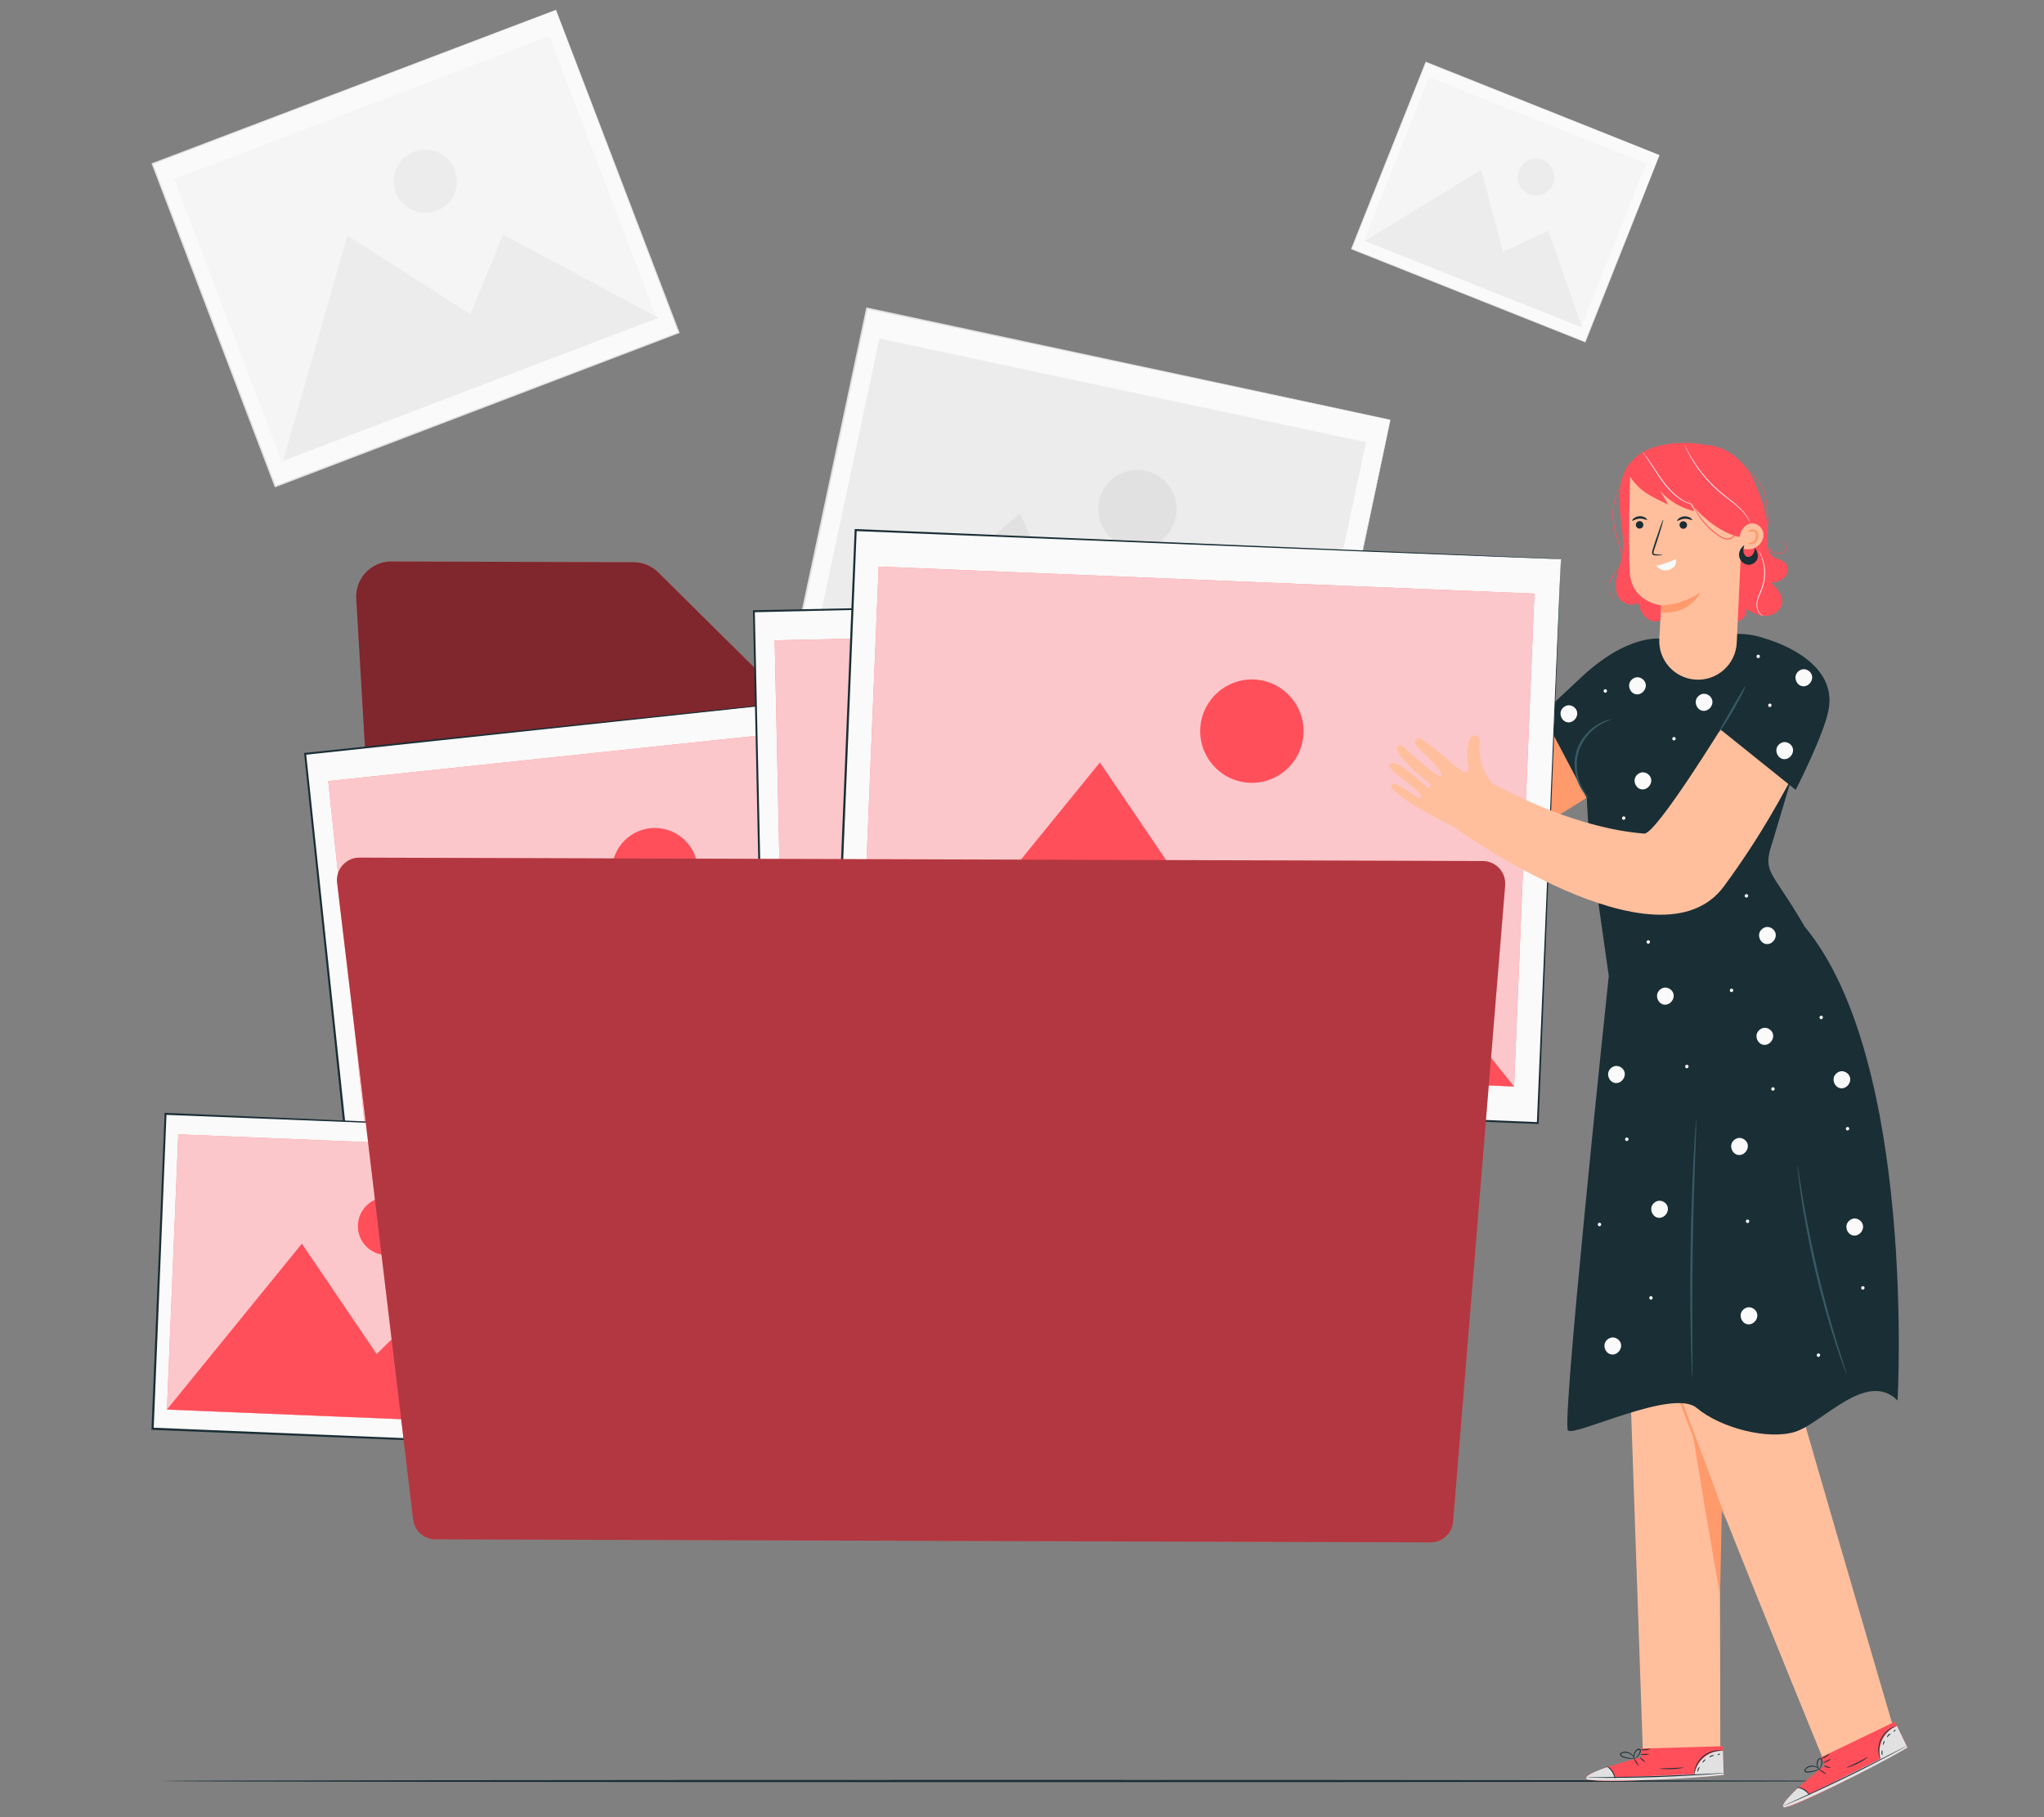 <?xml version="1.0" encoding="UTF-8"?>
<svg id="Layer_2" data-name="Layer 2" xmlns="http://www.w3.org/2000/svg" viewBox="0 0 540 480">
  <rect x="0" y="0" width="540" height="480" fill="#808080" stroke="none"/>
  <defs>
    <style>
      .cls-1 {
        opacity: .5;
      }

      .cls-2 {
        fill: #375a64;
      }

      .cls-2, .cls-3, .cls-4, .cls-5, .cls-6, .cls-7, .cls-8, .cls-9, .cls-10, .cls-11, .cls-12, .cls-13, .cls-14 {
        stroke-width: 0px;
      }

      .cls-3 {
        fill: #e1e1e1;
      }

      .cls-4 {
        fill: #ececec;
      }

      .cls-6 {
        opacity: .3;
      }

      .cls-7 {
        fill: #f5f5f5;
      }

      .cls-8 {
        fill: none;
      }

      .cls-9 {
        fill: #1a2e35;
      }

      .cls-10, .cls-11 {
        fill: #fafafa;
      }

      .cls-11 {
        opacity: .7;
      }

      .cls-12 {
        fill: #ff9a6c;
      }

      .cls-13 {
        fill: #ff4f5b;
      }

      .cls-14 {
        fill: #ffbf9d;
      }
    </style>
  </defs>
  <g id="Layer_2-2" data-name="Layer 2">
    <g>
      <rect class="cls-8" width="540" height="480"/>
      <g>
        <g>
          <g>
            <rect class="cls-10" x="52.75" y="19.93" width="114.11" height="91.23" transform="translate(-16.14 43.4) rotate(-20.86)"/>
            <path class="cls-3" d="m146.88,2.61s-.17.07-.51.2c-.34.13-.83.32-1.49.58-1.31.51-3.25,1.25-5.77,2.22-5.05,1.94-12.44,4.77-21.8,8.36-18.72,7.16-45.35,17.34-77,29.44l.1-.22c9.67,25.37,20.77,54.45,32.5,85.23h0s-.25-.1-.25-.1c39.48-15.03,76.17-29.01,106.64-40.61l-.09.21c-9.76-25.7-17.85-47.01-23.5-61.89-2.82-7.45-5.03-13.29-6.54-17.28-.75-1.99-1.33-3.52-1.72-4.56-.39-1.03-.58-1.58-.58-1.58,0,0,.21.51.6,1.53.4,1.03.98,2.54,1.74,4.51,1.52,3.97,3.76,9.8,6.61,17.22,5.7,14.89,13.85,36.21,23.69,61.93l.06.15-.15.06c-30.46,11.62-67.15,25.61-106.62,40.67l-.18.07-.07-.18h0c-11.72-30.79-22.8-59.88-32.47-85.25l-.06-.16.16-.06c31.72-12.05,58.41-22.19,77.17-29.32,9.36-3.55,16.75-6.34,21.8-8.26,2.51-.95,4.45-1.68,5.76-2.17.65-.24,1.14-.43,1.48-.55.33-.12.5-.18.5-.18Z"/>
          </g>
          <rect class="cls-7" x="56.69" y="25.8" width="106.09" height="79.74" transform="translate(-16.19 43.39) rotate(-20.86)"/>
          <polygon class="cls-4" points="74.81 121.72 91.79 62.21 124.28 83.01 132.92 61.98 173.95 83.94 74.81 121.72"/>
          <path class="cls-4" d="m120.18,44.89c1.64,4.31-.52,9.14-4.83,10.78s-9.14-.52-10.78-4.83c-1.64-4.31.52-9.14,4.83-10.78,4.31-1.64,9.14.52,10.78,4.83Z"/>
        </g>
        <g>
          <g>
            <rect class="cls-10" x="371.17" y="20.13" width="53.13" height="66.45" transform="translate(201.04 403.14) rotate(-68.29)"/>
            <path class="cls-3" d="m438.43,40.97s-.1-.04-.3-.11c-.2-.08-.49-.19-.86-.34-.76-.3-1.89-.74-3.35-1.32-2.93-1.16-7.21-2.86-12.64-5-10.85-4.31-26.28-10.43-44.62-17.71l.13-.06c-5.85,14.69-12.55,31.54-19.64,49.36h0s-.06-.14-.06-.14c22.86,9.11,44.1,17.57,61.73,24.6l-.12.05c5.94-14.87,10.87-27.19,14.31-35.8,1.73-4.31,3.08-7.68,4-9.99.46-1.15.82-2.03,1.06-2.63.24-.6.37-.91.37-.91,0,0-.11.3-.34.89-.23.6-.58,1.48-1.03,2.62-.91,2.3-2.25,5.68-3.95,9.99-3.42,8.63-8.33,20.99-14.24,35.89l-.03.09-.09-.03c-17.64-7.02-38.89-15.47-61.75-24.56l-.1-.04.04-.1h0c7.1-17.83,13.81-34.67,19.66-49.35l.04-.09.09.04c18.35,7.33,33.79,13.49,44.64,17.83,5.41,2.17,9.68,3.88,12.6,5.05,1.45.58,2.57,1.03,3.32,1.34.37.15.66.27.85.34.19.08.28.12.28.12Z"/>
          </g>
          <rect class="cls-7" x="374.44" y="22.49" width="46.44" height="61.78" transform="translate(200.96 403.09) rotate(-68.29)"/>
          <polygon class="cls-4" points="360.6 63.66 391.32 44.83 397.06 66.55 409.06 60.93 418 86.52 360.6 63.66"/>
          <path class="cls-4" d="m410.32,48.59c-.99,2.5-3.82,3.71-6.32,2.72-2.5-.99-3.71-3.82-2.72-6.32.99-2.5,3.82-3.71,6.32-2.72,2.5.99,3.71,3.82,2.72,6.32Z"/>
        </g>
        <g>
          <g>
            <rect class="cls-10" x="229.89" y="80.75" width="113.04" height="141.39" transform="translate(78.65 400.04) rotate(-77.98)"/>
            <path class="cls-3" d="m367.32,110.88s-.23-.04-.66-.13c-.44-.09-1.09-.22-1.93-.4-1.71-.36-4.23-.89-7.5-1.57-6.56-1.38-16.15-3.4-28.31-5.97-24.29-5.15-58.85-12.46-99.92-21.16l.25-.16c-7,32.91-15.02,70.63-23.51,110.55h0s-.18-.27-.18-.27c51.2,10.91,98.77,21.06,138.28,29.48l-.24.15c7.13-33.31,13.05-60.92,17.18-80.21,2.08-9.65,3.71-17.22,4.82-22.38.56-2.58.99-4.55,1.28-5.89.29-1.33.45-2.03.45-2.03,0,0-.13.67-.4,2-.28,1.33-.69,3.3-1.23,5.87-1.09,5.16-2.68,12.72-4.71,22.36-4.09,19.33-9.94,46.99-17.01,80.37l-.04.19-.19-.04c-39.51-8.4-87.1-18.52-138.3-29.4l-.23-.05.05-.23h0c8.51-39.93,16.55-77.65,23.56-110.55l.04-.21.21.04c41.11,8.8,75.7,16.2,100.01,21.4,12.13,2.61,21.69,4.66,28.24,6.07,3.25.7,5.76,1.25,7.45,1.61.84.18,1.47.32,1.91.42.43.09.64.15.64.15Z"/>
          </g>
          <rect class="cls-4" x="236.92" y="85.69" width="98.8" height="131.45" transform="translate(78.6 399.93) rotate(-77.98)"/>
          <polygon class="cls-3" points="211.75 186.05 269.44 135.55 289.26 179.05 312.4 162.98 340.32 213.43 211.75 186.05"/>
          <path class="cls-3" d="m310.63,136.62c-1.19,5.59-6.69,9.16-12.28,7.97-5.59-1.19-9.16-6.69-7.97-12.28,1.19-5.59,6.69-9.16,12.28-7.97,5.59,1.19,9.16,6.69,7.97,12.28Z"/>
        </g>
        <path class="cls-9" d="m488.89,470.45c0,.16-99.85.29-223,.29s-223.02-.13-223.02-.29,99.83-.29,223.02-.29,223,.13,223,.29Z"/>
        <g>
          <path class="cls-13" d="m94.11,158.11l8.05,137.17c.29,4.89,4.32,8.71,9.22,8.72l246.89.75c5.12.02,9.28-4.12,9.29-9.24l.33-106.8c.02-5.14-4.16-9.31-9.29-9.29l-151.84.52c-2.45,0-4.81-.96-6.55-2.68l-26.31-26.07c-1.73-1.71-4.06-2.68-6.49-2.68l-64.01-.2c-5.34-.02-9.59,4.47-9.28,9.81Z"/>
          <g class="cls-1">
            <path class="cls-5" d="m94.11,158.11l8.05,137.17c.29,4.89,4.32,8.71,9.22,8.72l246.89.75c5.12.02,9.28-4.12,9.29-9.24l.33-106.8c.02-5.14-4.16-9.31-9.29-9.29l-151.84.52c-2.45,0-4.81-.96-6.55-2.68l-26.31-26.07c-1.73-1.71-4.06-2.68-6.49-2.68l-64.01-.2c-5.34-.02-9.59,4.47-9.28,9.81Z"/>
          </g>
          <g>
            <g>
              <g>
                <rect class="cls-10" x="86.69" y="190.64" width="154.76" height="123.73" transform="translate(-25.68 18.68) rotate(-6.04)"/>
                <path class="cls-9" d="m234.51,182.84s-.25.04-.74.09c-.49.06-1.21.14-2.15.24-1.9.21-4.7.52-8.34.91-7.3.79-17.96,1.94-31.48,3.4-27.03,2.89-65.46,7.01-111.16,11.9l.23-.28c3.89,36.62,8.34,78.6,13.06,123.02h0s-.32-.24-.32-.24c56.98-6.02,109.93-11.61,153.91-16.25l-.21.26c-3.87-37.08-7.09-67.81-9.33-89.29-1.11-10.75-1.98-19.18-2.58-24.93-.29-2.87-.52-5.07-.67-6.57-.15-1.49-.21-2.27-.21-2.27,0,0,.1.74.26,2.21.16,1.48.4,3.67.72,6.52.62,5.74,1.53,14.15,2.7,24.87,2.31,21.51,5.61,52.28,9.59,89.42l.03.24-.24.03c-43.97,4.67-96.92,10.29-153.9,16.34l-.29.03-.03-.29h0c-4.69-44.44-9.13-86.42-13-123.04l-.03-.26.26-.03c45.77-4.79,84.28-8.83,111.35-11.66,13.5-1.4,24.15-2.5,31.44-3.26,3.62-.37,6.41-.65,8.3-.85.93-.09,1.64-.16,2.12-.21.48-.05.71-.06.71-.06Z"/>
              </g>
              <g>
                <rect class="cls-13" x="92.03" y="198.44" width="143.89" height="108.15" transform="translate(-25.68 18.67) rotate(-6.04)"/>
                <rect class="cls-11" x="92.03" y="198.44" width="143.89" height="108.15" transform="translate(-25.68 18.67) rotate(-6.04)"/>
              </g>
              <polygon class="cls-13" points="98.12 313.86 141.02 241.72 176.41 280.27 195.04 255.69 241.21 298.71 98.12 313.86"/>
              <circle class="cls-13" cx="172.99" cy="230.05" r="11.33" transform="translate(-19.08 15.67) rotate(-4.92)"/>
            </g>
            <g>
              <g>
                <rect class="cls-10" x="52.41" y="285.89" width="83.25" height="104.13" transform="translate(-247.5 418.02) rotate(-87.64)"/>
                <path class="cls-9" d="m147.77,298.5s-.18,0-.5,0c-.34-.01-.83-.03-1.46-.05-1.3-.05-3.19-.11-5.65-.2-4.95-.19-12.16-.46-21.3-.81-18.28-.72-44.25-1.74-75.14-2.96l.27-.25c-1.01,24.76-2.17,53.14-3.39,83.17h0s-.28-.29-.28-.29c38.52,1.6,74.31,3.09,104.04,4.33l-.25.23c1.08-25.05,1.98-45.81,2.61-60.33.33-7.26.58-12.96.76-16.86.09-1.94.16-3.43.21-4.45.05-1.01.09-1.54.09-1.54,0,0,0,.5-.03,1.49-.04,1.01-.09,2.48-.15,4.4-.15,3.89-.36,9.57-.63,16.81-.57,14.56-1.38,35.37-2.36,60.49v.24s-.25,0-.25,0c-29.73-1.21-65.53-2.66-104.05-4.23h-.29s.01-.3.01-.3h0c1.25-30.04,2.42-58.42,3.45-83.18v-.26s.27.01.27.01c30.95,1.33,56.98,2.44,75.29,3.23,9.12.4,16.31.72,21.24.94,2.44.11,4.31.2,5.6.26.62.03,1.09.06,1.43.07.32.02.47.03.47.03Z"/>
              </g>
              <g>
                <rect class="cls-13" x="57.58" y="289.54" width="72.77" height="96.82" transform="translate(-247.56 417.95) rotate(-87.64)"/>
                <rect class="cls-11" x="57.58" y="289.54" width="72.77" height="96.82" transform="translate(-247.56 417.95) rotate(-87.64)"/>
              </g>
              <polygon class="cls-13" points="44.1 372.32 79.75 328.51 99.52 357.65 114.33 343.12 140.84 376.3 44.1 372.32"/>
              <path class="cls-13" d="m109.79,324.2c-.17,4.21-3.72,7.48-7.93,7.3-4.21-.17-7.48-3.72-7.3-7.93.17-4.21,3.72-7.48,7.93-7.3,4.21.17,7.48,3.72,7.3,7.93Z"/>
            </g>
            <g>
              <g>
                <rect class="cls-10" x="200.47" y="159.78" width="154.76" height="123.73" transform="translate(-4.7 6.02) rotate(-1.23)"/>
                <path class="cls-9" d="m353.88,158.14s-.25.02-.74.03c-.5.01-1.22.03-2.16.06-1.91.05-4.73.12-8.39.21-7.34.17-18.06.43-31.66.75-27.17.62-65.82,1.49-111.77,2.53l.25-.26c.8,36.81,1.72,79.02,2.69,123.68h0s-.29-.27-.29-.27c57.28-1.21,110.52-2.34,154.73-3.28l-.23.24c-.75-37.27-1.37-68.17-1.8-89.76-.21-10.8-.37-19.28-.48-25.06-.05-2.89-.09-5.1-.11-6.6-.02-1.5-.02-2.28-.02-2.28,0,0,.03.75.07,2.23.04,1.49.09,3.69.17,6.56.14,5.77.34,14.22.6,25,.49,21.62,1.2,52.57,2.06,89.9v.24s-.23,0-.23,0c-44.21.96-97.44,2.12-154.72,3.37h-.29s0-.28,0-.28h0c-.95-44.68-1.85-86.88-2.63-123.7v-.26s.25,0,.25,0c46.01-.94,84.72-1.72,111.94-2.28,13.57-.26,24.28-.47,31.6-.61,3.64-.06,6.44-.11,8.34-.15.93-.01,1.65-.02,2.14-.03.48,0,.71,0,.71,0Z"/>
              </g>
              <g>
                <rect class="cls-13" x="205.81" y="167.58" width="143.89" height="108.15" transform="translate(-4.7 6.02) rotate(-1.23)"/>
                <rect class="cls-11" x="205.81" y="167.58" width="143.89" height="108.15" transform="translate(-4.7 6.02) rotate(-1.23)"/>
              </g>
              <polygon class="cls-13" points="206.98 277.26 255.78 208.97 287.81 250.35 308.44 227.42 350.84 274.17 206.98 277.26"/>
              <path class="cls-13" d="m299.94,199.78c.13,6.26-4.83,11.44-11.08,11.57-6.26.13-11.44-4.83-11.57-11.08-.13-6.26,4.83-11.44,11.08-11.57,6.26-.13,11.44,4.83,11.57,11.08Z"/>
            </g>
          </g>
          <path class="cls-12" d="m434.06,199.35l-15.08-18.98s-24.47,19-27.24,17.54c-15.32-8.09-27.68-22.94-31.87-28.37-.15-.98-.29-2.13-.4-3.49-.09-1.17.02-2.35.33-3.48.37-1.37.93-3.18,1.55-4.08.76-1.11-.22-2.56-1.37-2.16-1.15.4-3.33,3.4-4.07,7.66-.74,4.26-4.07-1.68-5.32-3.82-1.25-2.14-5.43-8.59-6.4-8.72-1.41-.2-1.89,1.28-.59,3.39,1.32,2.14,4.75,8.71,3.59,9.32-1.15.6-7.37-10.39-7.37-10.39,0,0-.95-2.56-2.32-1.91-2.47,1.18,5.01,12.38,5.75,13.43.51.73-.73,1.43-1.24.62-.52-.84-5.95-11.11-8.47-9.93-1.94.91,6.06,9.27,6.01,12.02-.06,2.76-5.42-6.96-7.24-6.02-.68.35-1.13.7,2.76,5.84,1.89,2.49,5.82,6.61,9.44,10.25l-.05.04s35.97,55.66,61.13,40.91c26.69-15.65,28.48-19.67,28.48-19.67Z"/>
          <g>
            <g>
              <g>
                <path class="cls-14" d="m500.51,457.38s-30.19-102.94-30.77-106.23c-.52-2.97,9.55-75.08,11.65-93.8l-38.61.27s0,.11-.01.31l-15.81.39,7.08,204.75,20.45,1.58-.14-67.55c12.9,32.57,27.84,68.9,27.84,68.9l18.31-8.61Z"/>
                <path class="cls-14" d="m482.24,257.37s0-.04,0,0h0Z"/>
                <path class="cls-14" d="m483.37,257.53s-.01,0,0,0c-2.41,1.04,0-.02,0,0Z"/>
              </g>
              <path class="cls-12" d="m440.88,346.43c.06,0-.06.8-.14,2.24-.08,1.44-.12,3.53.09,6.1.21,2.57.66,5.61,1.49,8.92.78,3.32,2.21,6.79,3.61,10.49,2.8,7.39,5.31,14.09,7.09,18.96.85,2.36,1.55,4.31,2.08,5.77.48,1.37.72,2.13.68,2.15-.04.02-.37-.72-.92-2.06-.58-1.45-1.34-3.37-2.27-5.7-1.89-4.82-4.46-11.5-7.27-18.89-.7-1.85-1.38-3.66-2.03-5.4-.64-1.77-1.14-3.5-1.55-5.18-.8-3.35-1.21-6.43-1.37-9.03-.15-2.6-.05-4.71.12-6.15.07-.72.17-1.28.25-1.66.07-.38.12-.57.14-.57Z"/>
              <path class="cls-12" d="m454.41,421.62c.04-.62.47-22.91.47-22.91,0,0-7.41-20.68-7.6-20.05-.19.63,7.14,42.96,7.14,42.96Z"/>
            </g>
            <g>
              <g>
                <path class="cls-13" d="m482.06,466.28l-.99-2.08,19.53-9.42,3.34,6.82-1.17.66c-5.22,2.9-26.72,14.37-30.83,15.02-4.58.73,10.12-11,10.12-11Z"/>
                <path class="cls-3" d="m496.83,464.86c-.51-1.76-.34-3.7.47-5.34.81-1.64,2.15-2.95,3.85-3.61l2.64,5.43-6.96,3.53Z"/>
              </g>
              <path class="cls-3" d="m475.02,472.29s-4.97,4.48-3.79,5.08c1.18.6,23.35-10.17,32.72-15.78l-.24-.42-25.75,12.79s-1.78-2.17-2.93-1.67Z"/>
              <path class="cls-9" d="m504,461.01s-.1.08-.32.2c-.28.16-.59.33-.93.52-.94.51-2.09,1.13-3.46,1.87-2.93,1.56-7,3.65-11.55,5.87-4.55,2.22-8.71,4.13-11.75,5.48-1.42.62-2.62,1.14-3.6,1.57-.37.15-.69.29-.99.41-.23.09-.35.13-.35.13,0,0,.11-.07.33-.17.29-.14.61-.29.97-.45.97-.45,2.16-1,3.57-1.64,3.01-1.39,7.16-3.33,11.71-5.54,4.55-2.21,8.63-4.28,11.58-5.8,1.38-.71,2.54-1.31,3.49-1.79.35-.18.67-.34.95-.48.22-.11.34-.16.34-.15Z"/>
              <path class="cls-9" d="m478.1,474.26c-.07.04-.53-.77-1.48-1.36-.94-.61-1.87-.69-1.86-.77-.01-.07,1-.1,2,.55,1.01.64,1.4,1.57,1.34,1.58Z"/>
              <path class="cls-9" d="m482.42,468.57c-.04.06-.47-.14-.97-.45-.5-.31-.87-.61-.84-.67.04-.06.47.14.97.45.5.31.87.61.84.67Z"/>
              <path class="cls-9" d="m483.59,466.97c-.02.07-.43.01-.91-.12-.48-.14-.85-.31-.83-.38.02-.07.43-.01.91.12.48.14.85.31.83.38Z"/>
              <path class="cls-9" d="m483.69,464.66c.03.06-.39.34-.95.62-.56.28-1.04.45-1.07.39-.03-.06.39-.34.95-.62.56-.28,1.04-.45,1.07-.39Z"/>
              <path class="cls-9" d="m483.4,463.2s-.34.51-.97.88c-.63.37-1.23.48-1.24.41-.02-.07.51-.28,1.11-.64.6-.35,1.05-.71,1.1-.65Z"/>
              <path class="cls-9" d="m480.94,467.19s-.44.32-1.25.6c-.41.14-.91.27-1.47.35-.29.03-.57.09-.91.06-.16-.02-.36-.07-.5-.24-.14-.16-.14-.42-.05-.59.89-1.2,2.41-1.11,3.15-.71.4.2.66.45.81.63.15.19.21.31.2.32-.04.04-.32-.45-1.09-.79-.38-.16-.87-.26-1.4-.17-.5.08-1.15.35-1.44.82-.13.24.06.44.35.46.27.03.57-.02.85-.04.55-.07,1.04-.17,1.45-.29.81-.23,1.29-.46,1.31-.42Z"/>
              <path class="cls-9" d="m480.64,467.41s-.35-.21-.56-.8c-.1-.29-.16-.67-.1-1.08.09-.38.18-.9.73-1.14.31-.1.61.16.66.39.08.23.08.46.06.66-.03.4-.12.76-.22,1.04-.21.57-.44.87-.47.85-.04-.02.14-.34.29-.91.08-.28.14-.62.16-1,.04-.35-.07-.88-.41-.78-.33.12-.49.59-.56.93-.06.37-.03.71.04.98.15.55.43.82.39.85Z"/>
              <path class="cls-9" d="m501.02,455.89s-.58.22-1.41.75c-.82.52-1.86,1.46-2.5,2.81-.64,1.35-.73,2.75-.61,3.71.11.98.35,1.55.3,1.57-.01,0-.09-.13-.19-.39-.1-.26-.22-.65-.3-1.15-.16-.99-.11-2.44.56-3.85.67-1.41,1.77-2.36,2.64-2.86.44-.25.81-.41,1.08-.49.27-.09.42-.11.42-.1Z"/>
              <path class="cls-9" d="m493.46,464.15c.04.06-1.13.88-2.7,1.66-1.57.78-2.93,1.22-2.95,1.15-.03-.07,1.28-.61,2.83-1.39,1.56-.77,2.77-1.49,2.81-1.42Z"/>
              <path class="cls-9" d="m497.27,462.3c.07.02.03.32.04.67,0,.35.07.65,0,.67-.06.03-.25-.26-.26-.67-.01-.41.16-.71.22-.68Z"/>
              <path class="cls-9" d="m497.83,459.81c.07.02.04.29-.06.59-.1.3-.24.53-.31.5-.07-.02-.04-.29.06-.59.1-.3.24-.53.31-.5Z"/>
              <path class="cls-9" d="m499.49,458c.02.07-.24.2-.48.43-.24.23-.37.49-.44.47-.07-.01-.04-.37.26-.66.3-.29.65-.32.66-.25Z"/>
              <path class="cls-9" d="m500.76,456.91c.05.05-.01.2-.14.34-.13.14-.28.22-.33.17s.01-.2.14-.34.28-.22.33-.17Z"/>
            </g>
            <g>
              <g>
                <path class="cls-13" d="m433.52,464.18l-.06-2.3,21.68-.63.27,7.59-1.34.13c-5.94.52-30.26,2.21-34.28,1.12-4.48-1.21,13.72-5.91,13.72-5.91Z"/>
                <path class="cls-3" d="m447.58,468.91c.25-1.81,1.2-3.52,2.61-4.69,1.41-1.17,3.17-1.82,4.99-1.73l.19,6.03-7.8.38Z"/>
              </g>
              <path class="cls-3" d="m424.63,466.79s-6.37,2.05-5.53,3.09,25.47.25,36.31-1.05l-.05-.48-28.73,1.16s-.74-2.71-2-2.72Z"/>
              <path class="cls-9" d="m455.7,468.33s-.13.03-.37.05c-.32.03-.67.06-1.06.1-1.06.08-2.37.18-3.92.29-3.31.22-7.88.47-12.94.64-5.06.16-9.64.21-12.96.2-1.55-.02-2.86-.03-3.93-.04-.4-.01-.75-.02-1.07-.03-.24,0-.37-.02-.37-.03,0,0,.13-.02.37-.02.32,0,.67-.01,1.07-.02,1.07-.01,2.38-.03,3.93-.05,3.31-.04,7.89-.12,12.95-.28,5.05-.17,9.63-.39,12.94-.56,1.55-.08,2.86-.15,3.92-.21.4-.02.75-.03,1.07-.05.24,0,.37,0,.37,0Z"/>
              <path class="cls-9" d="m426.64,469.85c-.08.01-.17-.92-.79-1.85-.61-.94-1.43-1.39-1.38-1.46.01-.07.95.31,1.6,1.32.66,1,.64,2.01.57,1.99Z"/>
              <path class="cls-9" d="m432.91,466.41c-.06.04-.38-.32-.71-.81-.33-.49-.55-.91-.49-.95.06-.04.38.32.71.81.33.49.55.91.49.95Z"/>
              <path class="cls-9" d="m434.63,465.43c-.05.06-.39-.16-.78-.48-.38-.32-.65-.63-.61-.68.05-.06.39.16.78.48s.65.63.61.68Z"/>
              <path class="cls-9" d="m435.67,463.36c0,.07-.5.15-1.12.18-.62.03-1.13-.01-1.13-.08s.5-.15,1.12-.18c.62-.03,1.13.01,1.13.08Z"/>
              <path class="cls-9" d="m436,461.91c.03.06-.51.33-1.24.41-.73.08-1.31-.06-1.3-.13,0-.07.58-.05,1.27-.13.69-.07,1.25-.22,1.27-.15Z"/>
              <path class="cls-9" d="m432.12,464.56s-.53.11-1.39.04c-.43-.04-.94-.12-1.49-.28-.27-.09-.56-.15-.86-.32-.14-.09-.3-.21-.36-.42-.06-.21.04-.44.19-.56,1.3-.73,2.65-.03,3.17.64.28.34.42.68.48.91.06.24.06.37.05.37-.05.02-.11-.54-.67-1.16-.28-.3-.69-.59-1.21-.73-.49-.13-1.19-.15-1.65.17-.22.17-.12.43.13.56.23.14.53.22.79.31.53.16,1.02.27,1.44.33.84.12,1.36.11,1.36.15Z"/>
              <path class="cls-9" d="m431.76,464.64s-.24-.33-.19-.96c.02-.31.12-.67.35-1.03.24-.32.54-.75,1.13-.74.32.03.49.39.45.63-.02.24-.12.46-.22.63-.2.35-.42.64-.63.86-.42.44-.76.61-.78.59-.03-.03.27-.26.64-.71.18-.23.38-.51.55-.85.18-.3.29-.83-.06-.88-.35-.02-.69.33-.89.62-.21.31-.32.63-.36.91-.09.57.05.92,0,.94Z"/>
              <path class="cls-9" d="m455.07,462.44s-.62-.04-1.59.11c-.96.14-2.29.58-3.43,1.54-1.14.97-1.78,2.21-2.08,3.14-.3.94-.31,1.56-.36,1.55-.02,0-.03-.16-.01-.44.01-.28.07-.68.2-1.17.25-.97.9-2.28,2.08-3.29,1.19-1.01,2.58-1.43,3.58-1.53.5-.05.91-.04,1.19,0,.28.03.43.07.43.08Z"/>
              <path class="cls-9" d="m444.8,466.89c.01.07-1.39.34-3.14.41-1.75.07-3.17-.08-3.16-.15,0-.08,1.42-.03,3.15-.11,1.74-.07,3.14-.23,3.15-.15Z"/>
              <path class="cls-9" d="m449.02,466.75c.05.05-.11.3-.24.63-.14.33-.2.62-.28.61-.07,0-.12-.34.04-.71.16-.38.43-.58.48-.53Z"/>
              <path class="cls-9" d="m450.55,464.72c.05.05-.08.28-.3.51-.22.23-.43.38-.49.33-.05-.05.08-.28.3-.51.22-.23.43-.38.49-.33Z"/>
              <path class="cls-9" d="m452.81,463.74c-.01.07-.3.08-.61.2-.32.11-.54.3-.59.25-.06-.04.11-.35.5-.5.39-.15.72-.02.7.04Z"/>
              <path class="cls-9" d="m454.42,463.26c.03.07-.09.18-.27.26-.18.08-.34.08-.37.02-.03-.07.09-.18.27-.26.18-.08.34-.08.37-.02Z"/>
            </g>
            <g>
              <g>
                <path class="cls-9" d="m476.79,244.79h0c-9.1-15.73-11.4-13.89-8.31-23.05l8.88-29.79-3.73-18.7c-4.58-4.41-10.34-6.1-15.74-5.76l-18.55,1.28s-9.13-2-22.57,11.06l-9.31,8.69,11.73,22.26.59,10.09,5.24,36.95h0c-.98,9.27-12.48,118.34-10.79,120.02,1.76,1.75,27.73-11.25,34.02-5.94,6.29,5.31,18.95,8.57,26.09,6.28s18.87-16.4,26.98-8.24c0,0,5.01-89.53-24.52-125.15Z"/>
                <path class="cls-2" d="m448.14,295.62s.03.24.02.7c-.01.52-.03,1.18-.05,1.99-.07,1.8-.16,4.28-.27,7.32-.23,6.18-.49,14.72-.64,24.15-.14,9.44-.13,17.98-.1,24.16.02,3.04.03,5.52.04,7.32,0,.82,0,1.48,0,1.99,0,.46-.02.7-.04.7s-.04-.24-.07-.69c-.03-.52-.06-1.18-.1-1.99-.08-1.73-.16-4.23-.23-7.32-.14-6.19-.21-14.73-.07-24.18.15-9.44.48-17.98.81-24.16.16-3.09.32-5.59.45-7.31.07-.81.12-1.47.16-1.99.04-.45.08-.69.1-.69Z"/>
                <path class="cls-2" d="m487.9,363.15s-.1-.18-.24-.53c-.16-.42-.35-.93-.59-1.55-.51-1.35-1.19-3.32-2-5.77-1.61-4.9-3.63-11.74-5.44-19.41-1.8-7.67-3.05-14.69-3.8-19.8-.37-2.55-.64-4.62-.79-6.06-.07-.66-.12-1.21-.17-1.65-.03-.38-.04-.58-.02-.58.02,0,.07.19.13.57.07.44.16.98.27,1.64.24,1.51.57,3.54.97,6.02.85,5.08,2.16,12.08,3.96,19.73,1.81,7.65,3.76,14.49,5.27,19.42.75,2.4,1.36,4.37,1.82,5.82.2.64.36,1.16.49,1.59.11.36.15.56.13.57Z"/>
                <path class="cls-10" d="m466.92,244.85c-1.06,0-2.25.97-2.2,2.26.05,1.29,1.06,2.39,2.34,2.26s2.3-1.5,2.04-2.76-1.69-2.09-2.89-1.63"/>
                <path class="cls-10" d="m427.04,281.56c-1.06,0-2.25.97-2.2,2.26s1.06,2.39,2.34,2.26c1.28-.13,2.3-1.5,2.04-2.76s-1.69-2.09-2.89-1.63"/>
                <path class="cls-10" d="m459.55,300.57c-1.06,0-2.25.97-2.2,2.26.05,1.29,1.06,2.39,2.34,2.26,1.28-.13,2.3-1.5,2.04-2.76s-1.69-2.09-2.89-1.63"/>
                <path class="cls-10" d="m489.99,321.85c-1.06,0-2.25.97-2.2,2.26.05,1.29,1.06,2.39,2.34,2.26,1.28-.13,2.3-1.5,2.04-2.76-.27-1.26-1.69-2.09-2.89-1.63"/>
                <path class="cls-10" d="m462.05,345.3c-1.06,0-2.25.97-2.2,2.26.05,1.29,1.06,2.39,2.34,2.26,1.28-.13,2.3-1.5,2.04-2.76s-1.69-2.09-2.89-1.63"/>
                <path class="cls-10" d="m426.07,353.27c-1.06,0-2.25.97-2.2,2.26.05,1.29,1.06,2.39,2.34,2.26,1.28-.13,2.3-1.5,2.04-2.76-.27-1.26-1.69-2.09-2.89-1.63"/>
                <path class="cls-10" d="m438.43,317.16c-1.06,0-2.25.97-2.2,2.26.05,1.29,1.06,2.39,2.34,2.26,1.28-.13,2.3-1.5,2.04-2.76s-1.69-2.09-2.89-1.63"/>
                <path class="cls-10" d="m439.96,260.86c-1.06,0-2.25.97-2.2,2.26.05,1.29,1.06,2.39,2.34,2.26,1.28-.13,2.3-1.5,2.04-2.76-.27-1.26-1.69-2.09-2.89-1.63"/>
                <path class="cls-10" d="m466.24,271.48c-1.06,0-2.25.97-2.2,2.26.05,1.29,1.06,2.39,2.34,2.26,1.28-.13,2.3-1.5,2.04-2.76s-1.69-2.09-2.89-1.63"/>
                <path class="cls-10" d="m486.6,282.95c-1.06,0-2.25.97-2.2,2.26.05,1.29,1.06,2.39,2.34,2.26,1.28-.13,2.3-1.5,2.04-2.76s-1.69-2.09-2.89-1.63"/>
                <path class="cls-10" d="m457.45,261.13c-.22,0-.46.2-.45.46.01.27.22.49.48.47.26-.03.47-.31.42-.57s-.35-.43-.59-.33"/>
                <path class="cls-10" d="m445.64,281.25c-.22,0-.46.2-.45.46.01.27.22.49.48.47s.47-.31.42-.57c-.05-.26-.35-.43-.59-.33"/>
                <path class="cls-10" d="m488.1,297.68c-.22,0-.46.2-.45.46.01.27.22.49.48.47.26-.03.47-.31.42-.57s-.35-.43-.59-.33"/>
                <path class="cls-10" d="m468.39,287.18c-.22,0-.46.2-.45.46.01.27.22.49.48.47.26-.03.47-.31.42-.57-.05-.26-.35-.43-.59-.33"/>
                <path class="cls-10" d="m436.16,342.37c-.22,0-.46.2-.45.46.01.27.22.49.48.47.26-.03.47-.31.42-.57s-.35-.43-.59-.33"/>
                <path class="cls-10" d="m492.14,339.73c-.22,0-.46.2-.45.46.01.27.22.49.48.47.26-.03.47-.31.42-.57s-.35-.43-.59-.33"/>
                <path class="cls-10" d="m480.41,357.5c-.22,0-.46.2-.45.46.01.27.22.49.48.47.26-.03.47-.31.42-.57s-.35-.43-.59-.33"/>
                <path class="cls-10" d="m461.68,322.13c-.22,0-.46.2-.45.46.01.27.22.49.48.47.26-.03.47-.31.42-.57s-.35-.43-.59-.33"/>
                <path class="cls-10" d="m422.57,322.98c-.22,0-.46.2-.45.46.01.27.22.49.48.47.26-.03.47-.31.42-.57s-.35-.43-.59-.33"/>
                <path class="cls-10" d="m429.78,300.47c-.22,0-.46.2-.45.46.01.27.22.49.48.47.26-.03.47-.31.42-.57-.05-.26-.35-.43-.59-.33"/>
                <path class="cls-10" d="m481.14,268.29c-.22,0-.46.2-.45.46.01.27.22.49.48.47.26-.03.47-.31.42-.57s-.35-.43-.59-.33"/>
              </g>
              <path class="cls-2" d="m425.85,189.98c.04.11-1.45.39-3.43,1.65-1.96,1.22-4.38,3.65-5.4,7.07-.99,3.43-.26,6.78.73,8.87.99,2.13,2.09,3.16,2,3.24-.02.02-.31-.21-.77-.71-.45-.49-1.04-1.28-1.6-2.35-1.12-2.1-1.96-5.59-.92-9.21,1.07-3.61,3.66-6.09,5.74-7.26,1.05-.6,1.96-.95,2.61-1.12.65-.17,1.02-.21,1.03-.18Z"/>
              <path class="cls-10" d="m434.03,204c-1.06,0-2.25.97-2.2,2.26.05,1.29,1.06,2.39,2.34,2.26s2.3-1.5,2.04-2.76-1.69-2.09-2.89-1.63"/>
              <path class="cls-10" d="m414.47,186.29c-1.06,0-2.25.97-2.2,2.26.05,1.29,1.06,2.39,2.34,2.26,1.28-.13,2.3-1.5,2.04-2.76s-1.69-2.09-2.89-1.63"/>
              <path class="cls-10" d="m432.59,178.89c-1.06,0-2.25.97-2.2,2.26.05,1.29,1.06,2.39,2.34,2.26s2.3-1.5,2.04-2.76c-.27-1.26-1.69-2.09-2.89-1.63"/>
              <path class="cls-10" d="m450.19,183.25c-1.06,0-2.25.97-2.2,2.26.05,1.29,1.06,2.39,2.34,2.26,1.28-.13,2.3-1.5,2.04-2.76s-1.69-2.09-2.89-1.63"/>
              <path class="cls-10" d="m461.38,236.17c-.22,0-.46.2-.45.46.01.27.22.49.48.47.26-.03.47-.31.42-.57s-.35-.43-.59-.33"/>
              <path class="cls-10" d="m442.24,194.66c-.22,0-.46.2-.45.46s.22.49.48.47.47-.31.42-.57-.35-.43-.59-.33"/>
              <path class="cls-10" d="m424.1,182.05c-.22,0-.46.2-.45.46.01.27.22.49.48.47.26-.03.47-.31.42-.57-.05-.26-.35-.43-.59-.33"/>
              <path class="cls-10" d="m428.96,215.64c-.22,0-.46.2-.45.46.01.27.22.49.48.47.26-.03.47-.31.42-.57s-.35-.43-.59-.33"/>
              <path class="cls-10" d="m435.45,248.35c-.22,0-.46.2-.45.46s.22.49.48.47.47-.31.42-.57-.35-.43-.59-.33"/>
            </g>
            <g>
              <path class="cls-13" d="m430.71,122.26c-2.86,3.19-3.12,8.38-2.74,12.65.38,4.27,1.31,8.59.43,12.79-.37,1.78-1.06,3.48-1.38,5.26-.32,1.79-.2,3.76.88,5.22,1.09,1.45,3.37,2.08,4.78.95.43,1.24.88,2.5,1.72,3.51.84,1.01,2.15,1.72,3.44,1.48,1.84-.35,3.34-2.52,5.11-1.92,1.1.37,1.58,1.61,2.3,2.52,1.03,1.31,2.78,2.01,4.43,1.78,1.65-.23,3.14-1.38,3.77-2.92.21-.5.38-1.08.86-1.31.86-.4,1.63.64,2.37,1.24.91.74,2.29.84,3.29.24,1.01-.6,1.58-1.85,1.37-3.01,1.56,1.15,3.42,2.04,5.35,1.93,1.93-.11,3.88-1.48,4.14-3.39.29-2.1-1.38-3.91-2.91-5.38,1.29-.09,2.62-.47,3.53-1.4s1.21-2.5.44-3.54c-.91-1.22-2.79-1.23-3.89-2.27-1.23-1.16-1.1-3.1-1.01-4.79.27-5.14-1.45-10.07-3.55-14.77-2.01-4.48-6.73-9.67-13.73-9.69"/>
              <g>
                <path class="cls-14" d="m458.83,169.77l1.82-39.2-15.68-11.96-14.31,6.94s-.53,17.94-.08,25.72c.45,7.78,8.29,8.64,8.29,8.64,0,0-.25,4.29-.5,8.81-.32,5.58,3.9,10.39,9.48,10.79h0c5.75.42,10.71-3.98,10.98-9.74Z"/>
                <g>
                  <path class="cls-9" d="m432.17,138.63c0,.55.44,1,.99,1,.55,0,1-.44,1-.99,0-.55-.44-1-.99-1-.55,0-1,.44-1,.99Z"/>
                  <path class="cls-9" d="m431.21,137.54c.13.13.87-.49,1.94-.55,1.07-.07,1.88.46,1.99.32.05-.06-.08-.3-.43-.54-.35-.24-.93-.46-1.6-.42-.67.04-1.22.33-1.54.61-.32.28-.42.53-.36.59Z"/>
                </g>
                <g>
                  <path class="cls-9" d="m443.71,138.67c0,.55.44,1,.99,1,.55,0,1-.44,1-.99,0-.55-.44-1-.99-1-.55,0-1,.44-1,.99Z"/>
                  <path class="cls-9" d="m443.1,137.58c.13.13.87-.49,1.94-.55,1.07-.07,1.88.46,1.99.32.06-.06-.08-.3-.43-.54-.34-.24-.93-.46-1.6-.42-.67.04-1.22.33-1.54.61-.32.28-.43.53-.36.59Z"/>
                </g>
                <path class="cls-10" d="m442.74,147.65c-1.34.66-3.7,1.6-5.19,1.77,0,0,1.32,1.89,3.55,1.02,2.31-.9,1.64-2.79,1.64-2.79Z"/>
                <path class="cls-12" d="m438.87,159.91s5.24.07,10.32-3.45c0,0-2.35,5.7-10.15,5.36l-.16-1.91Z"/>
                <path class="cls-9" d="m439.2,146.62c0-.06-.67-.14-1.75-.22-.27-.01-.54-.06-.6-.26-.07-.21.03-.53.15-.86.23-.7.48-1.44.74-2.22.51-1.58.96-3.02,1.26-4.06.3-1.05.46-1.7.4-1.72-.06-.02-.32.6-.69,1.63-.37,1.02-.86,2.44-1.38,4.02-.25.78-.49,1.52-.71,2.23-.09.33-.26.71-.11,1.12.08.21.28.35.46.39.18.05.33.04.46.04,1.09,0,1.76-.02,1.77-.08Z"/>
              </g>
              <path class="cls-13" d="m430.09,125.04c2.95,4.97,6.37,6.15,10.65,8.26-.71-1.19-1.41-2.38-2.12-3.56,2.38,2.62,5.57,4.49,9.01,5.3-.55-1.01-1.1-2.02-1.65-3.03,3.25,4.49,9.49,9.63,15.02,10.06.45-3.22-.05-8.65-.33-11.89-.27-3.24-1.33-6.51-3.55-8.88-3.45-3.69-8.98-4.57-14.02-4.26-4.85.29-10.09,1.77-12.81,5.8"/>
              <g>
                <path class="cls-14" d="m459.46,144.5c-.04-1.3-.04-2.63.43-3.84.47-1.21,1.51-2.28,2.81-2.41,1.49-.15,2.92,1.09,3.15,2.56.23,1.47-.63,3.01-1.94,3.74-1.3.73-2.95.7-4.32.11"/>
                <path class="cls-12" d="m461.73,143.37c.05-.09.42.11.97-.06.55-.13,1.12-.76,1.17-1.65.03-.44-.06-.84-.27-1.04-.22-.21-.57-.27-.85-.26-.58.05-.99.2-1.03.1-.02-.07.26-.36.96-.56.35-.08.85-.1,1.31.26.46.38.57,1,.53,1.54-.04.56-.25,1.08-.59,1.45-.33.38-.78.57-1.15.6-.77.07-1.12-.34-1.06-.39Z"/>
              </g>
              <path class="cls-9" d="m460.92,143.96c-.98.58-1.6,1.75-1.47,2.88.13,1.13,1.05,2.14,2.18,2.32,1.13.18,2.34-.54,2.67-1.63.28-.94-.08-1.98-.65-2.78-.1.55-.21,1.12-.51,1.6-.3.48-.85.84-1.4.76-.61-.09-1.04-.7-1.14-1.31-.09-.61.07-1.23.24-1.83"/>
              <path class="cls-13" d="m470.32,143.49s.09-.09.31-.15c.22-.05.59-.03.94.23.37.24.59.85.38,1.45-.18.61-.8,1.13-1.57,1.25-1.51.3-3.6-.77-4.06-2.84-.23-1.01-.05-2.09.2-3.15.12-.53.27-1.07.36-1.61.07-.54.07-1.11.06-1.68-.09-2.29-.34-4.48-.76-6.42-.21-.96-.71-1.78-1.15-2.54-.46-.75-.95-1.42-1.44-1.99-.97-1.14-1.92-1.92-2.6-2.42-.34-.25-.61-.43-.8-.55-.19-.12-.28-.19-.28-.2,0,0,.42.2,1.12.68.69.48,1.67,1.24,2.67,2.39.5.57,1,1.23,1.48,1.99.45.77.96,1.59,1.19,2.59.44,1.96.69,4.15.79,6.46.01.58.02,1.15-.06,1.72-.1.57-.25,1.09-.37,1.62-.25,1.05-.42,2.09-.21,3.05.41,1.95,2.4,2.99,3.82,2.73.73-.1,1.3-.57,1.48-1.13.2-.55.02-1.1-.32-1.34-.32-.26-.67-.29-.88-.26-.21.04-.31.11-.32.1Z"/>
              <path class="cls-10" d="m447.65,133.43s-1.16-.12-2.79-.99c-1.64-.84-3.62-2.53-5.31-4.76-1.7-2.23-2.96-4.43-3.99-5.94-.5-.76-.93-1.37-1.23-1.78-.3-.41-.47-.64-.45-.65,0,0,.06.05.14.15.09.1.22.25.38.45.32.4.77.99,1.29,1.74,1.06,1.49,2.35,3.67,4.04,5.89,1.68,2.21,3.61,3.89,5.21,4.76.79.44,1.48.72,1.96.88.48.16.76.23.75.25Z"/>
              <path class="cls-13" d="m427.1,158.93s-.46-.21-1.02-.9c-.54-.67-1.18-1.92-1-3.53.08-.8.47-1.62,1-2.37.53-.76,1.2-1.5,1.69-2.39.5-.89.68-1.98.56-3.08-.12-1.11-.47-2.22-.84-3.35-.76-2.27-1.32-4.51-1.46-6.59-.13-2.09.25-3.97.81-5.45.55-1.48,1.18-2.59,1.62-3.35.22-.38.41-.66.54-.86.13-.19.2-.29.2-.29s-.05.11-.16.31c-.15.26-.31.55-.5.88-.42.77-1.02,1.89-1.55,3.36-.53,1.46-.88,3.32-.75,5.38.14,2.06.7,4.27,1.46,6.54.37,1.13.73,2.26.85,3.4.13,1.13-.06,2.29-.59,3.21-.52.92-1.19,1.65-1.72,2.4-.53.74-.91,1.52-1,2.29-.2,1.55.4,2.78.91,3.45.52.7.97.93.95.96Z"/>
              <path class="cls-13" d="m463.22,137.79s-.29.11-.81.34c-.52.22-1.25.6-2.04,1.21-.4.31-.8.68-1.2,1.11-.4.43-.74.97-1.25,1.44-.5.49-1.3.72-2.04.54-.74-.15-1.42-.54-2.06-.99-2.57-1.77-4.37-4-5.41-5.74-.53-.87-.89-1.61-1.11-2.13-.12-.26-.19-.47-.24-.61-.05-.14-.08-.21-.07-.22.02,0,.15.28.39.79.25.51.63,1.23,1.17,2.08,1.07,1.7,2.87,3.89,5.4,5.64.62.44,1.28.81,1.97.96.69.16,1.38-.03,1.85-.48.48-.43.83-.98,1.25-1.41.41-.44.83-.81,1.24-1.11.82-.61,1.58-.96,2.11-1.16.53-.2.84-.25.84-.25Z"/>
              <path class="cls-10" d="m462.49,138.58s-.12-.37-.43-1c-.3-.63-.83-1.5-1.67-2.43-.84-.93-1.98-1.9-3.3-2.91-1.32-1.01-2.78-2.13-4.17-3.46-2.8-2.66-4.84-5.52-6.11-7.7-.64-1.09-1.09-2.01-1.39-2.64-.12-.27-.23-.51-.33-.74-.07-.17-.11-.26-.1-.27,0,0,.06.08.14.25.11.22.23.46.36.72.33.62.79,1.53,1.45,2.6,1.3,2.15,3.35,4.98,6.13,7.62,1.38,1.33,2.83,2.44,4.14,3.46,1.31,1.02,2.45,2.02,3.29,2.97.84.95,1.35,1.85,1.63,2.5.28.65.35,1.04.35,1.04Z"/>
              <path class="cls-10" d="m465.98,162.71s-.27-.02-.68-.28c-.4-.26-.88-.82-1.1-1.66-.26-.83-.16-1.9.22-2.95.35-1.07.94-2.15,1.26-3.38.68-2.46.42-4.84-.03-6.43-.22-.8-.48-1.43-.67-1.86-.2-.42-.31-.66-.3-.67,0,0,.62.86,1.12,2.48.5,1.6.79,4.02.09,6.54-.32,1.26-.92,2.35-1.28,3.38-.38,1.03-.49,2.04-.26,2.84.2.8.63,1.35,1,1.63.37.27.64.33.63.35Z"/>
            </g>
            <g>
              <g>
                <g>
                  <rect class="cls-10" x="241.62" y="125.08" width="149.09" height="186.48" transform="translate(85.03 525.25) rotate(-87.64)"/>
                  <path class="cls-9" d="m412.39,147.68s-.31,0-.89-.02c-.59-.02-1.46-.05-2.6-.09-2.3-.09-5.69-.22-10.1-.38-8.83-.35-21.75-.86-38.12-1.5-32.73-1.31-79.28-3.19-134.62-5.41l.27-.25c-1.81,44.33-3.9,95.16-6.1,148.95v.02s-.28-.3-.28-.3c68.98,2.86,133.09,5.51,186.32,7.71l-.25.23c1.9-44.89,3.47-82.1,4.57-108.1.56-13.01,1-23.21,1.3-30.17.15-3.48.27-6.14.35-7.95.08-1.8.14-2.74.14-2.74,0,0-.02.91-.08,2.69-.07,1.8-.17,4.45-.3,7.9-.27,6.95-.67,17.13-1.18,30.12-1.04,26.04-2.53,63.3-4.33,108.26v.24s-.25,0-.25,0c-53.23-2.18-117.34-4.8-186.33-7.62h-.29s.01-.3.01-.3v-.02c2.22-53.78,4.33-104.61,6.16-148.95v-.26s.27.01.27.01c55.4,2.33,102.01,4.29,134.77,5.67,16.35.7,29.24,1.26,38.06,1.63,4.39.19,7.76.34,10.05.44,1.13.05,1.99.09,2.57.12.58.03.86.05.86.05Z"/>
                </g>
                <g>
                  <rect class="cls-13" x="250.88" y="131.63" width="130.32" height="173.38" transform="translate(84.92 525.12) rotate(-87.64)"/>
                  <rect class="cls-11" x="250.88" y="131.63" width="130.32" height="173.38" transform="translate(84.92 525.12) rotate(-87.64)"/>
                </g>
                <polygon class="cls-13" points="226.75 279.86 290.58 201.41 325.98 253.59 352.52 227.57 399.98 286.99 226.75 279.86"/>
                <circle class="cls-13" cx="330.74" cy="193.13" r="13.65" transform="translate(114.34 509.14) rotate(-85.88)"/>
              </g>
              <g>
                <path class="cls-14" d="m375.46,210.36c-.72-2.36-9.67-7.24-8.32-8.56,1.76-1.71,9.12,5.51,9.78,6.08.65.55,1.48-.4.85-.88-.9-.69-10.21-8.13-8.49-9.83.95-.94,2.45.98,2.45.98,0,0,8.21,7.62,8.99,6.79.8-.84-3.88-5.48-5.56-6.93-1.66-1.43-1.68-2.82-.45-3.05.84-.15,6.09,4.16,7.73,5.64,1.63,1.47,6.04,5.6,5.47,1.76,0-.06,0-.12-.02-.18-.66-3.77.08-6.89.9-7.64.81-.74,2.07-.05,2.13,1.05.02.18.02.36-.03.55-.02.08-.03.19-.05.28-.1,1.09.07,2.68.25,3.91.17,1.16.53,2.29,1.07,3.33.63,1.2,1.22,2.21,1.74,3.05,5.99,3.32,23.21,12.1,40.49,13.48,3.12.25,21.49-29.68,21.49-29.68l17.64,14.72c-2.11,3.58-7.48,14.49-18.07,28.88-17.28,23.49-71.32-15.65-71.32-15.65h0s-.51-.25-.51-.25c-4.31-2.22-9.44-4.98-11.94-6.74-4.65-3.28-4.37-3.71-3.9-4.2,1.24-1.31,8.39,5.46,7.67,3.09Z"/>
                <path class="cls-9" d="m466.58,168.77s19.32,5.15,16.47,18.94c-1.4,6.79-8.65,20.94-8.65,20.94l-20.57-16.51,12.74-23.38Z"/>
                <path class="cls-2" d="m461.1,181.25c.14.07-1.18,2.94-3.14,6.3-1.95,3.37-3.75,5.96-3.88,5.88-.14-.09,1.44-2.81,3.38-6.17,1.95-3.35,3.5-6.09,3.64-6.02Z"/>
                <path class="cls-10" d="m471.49,196.01c-1.06,0-2.25.97-2.2,2.26.05,1.29,1.06,2.39,2.34,2.26,1.28-.13,2.3-1.5,2.04-2.76-.27-1.26-1.69-2.09-2.89-1.63"/>
                <path class="cls-10" d="m476.54,176.76c-1.06,0-2.25.97-2.2,2.26.05,1.29,1.06,2.39,2.34,2.26,1.28-.13,2.3-1.5,2.04-2.76s-1.69-2.09-2.89-1.63"/>
                <path class="cls-10" d="m467.57,185.84c-.22,0-.46.2-.45.46.01.27.22.49.48.47.26-.03.47-.31.42-.57s-.35-.43-.59-.33"/>
                <path class="cls-10" d="m464.5,172.92c-.22,0-.46.2-.45.46.01.27.22.49.48.47.26-.03.47-.31.42-.57s-.35-.43-.59-.33"/>
              </g>
            </g>
          </g>
          <path class="cls-13" d="m89.06,233.2l20.08,168.16c.36,2.99,2.89,5.24,5.9,5.25l262.9.8c3.11,0,5.7-2.37,5.95-5.47l13.75-168.06c.28-3.46-2.44-6.43-5.92-6.44l-296.73-.9c-3.58-.01-6.36,3.11-5.93,6.66Z"/>
          <path class="cls-6" d="m89.06,233.2l20.08,168.16c.36,2.99,2.89,5.24,5.9,5.25l262.9.8c3.11,0,5.7-2.37,5.95-5.47l13.75-168.06c.28-3.46-2.44-6.43-5.92-6.44l-296.73-.9c-3.58-.01-6.36,3.11-5.93,6.66Z"/>
        </g>
      </g>
    </g>
  </g>
</svg>